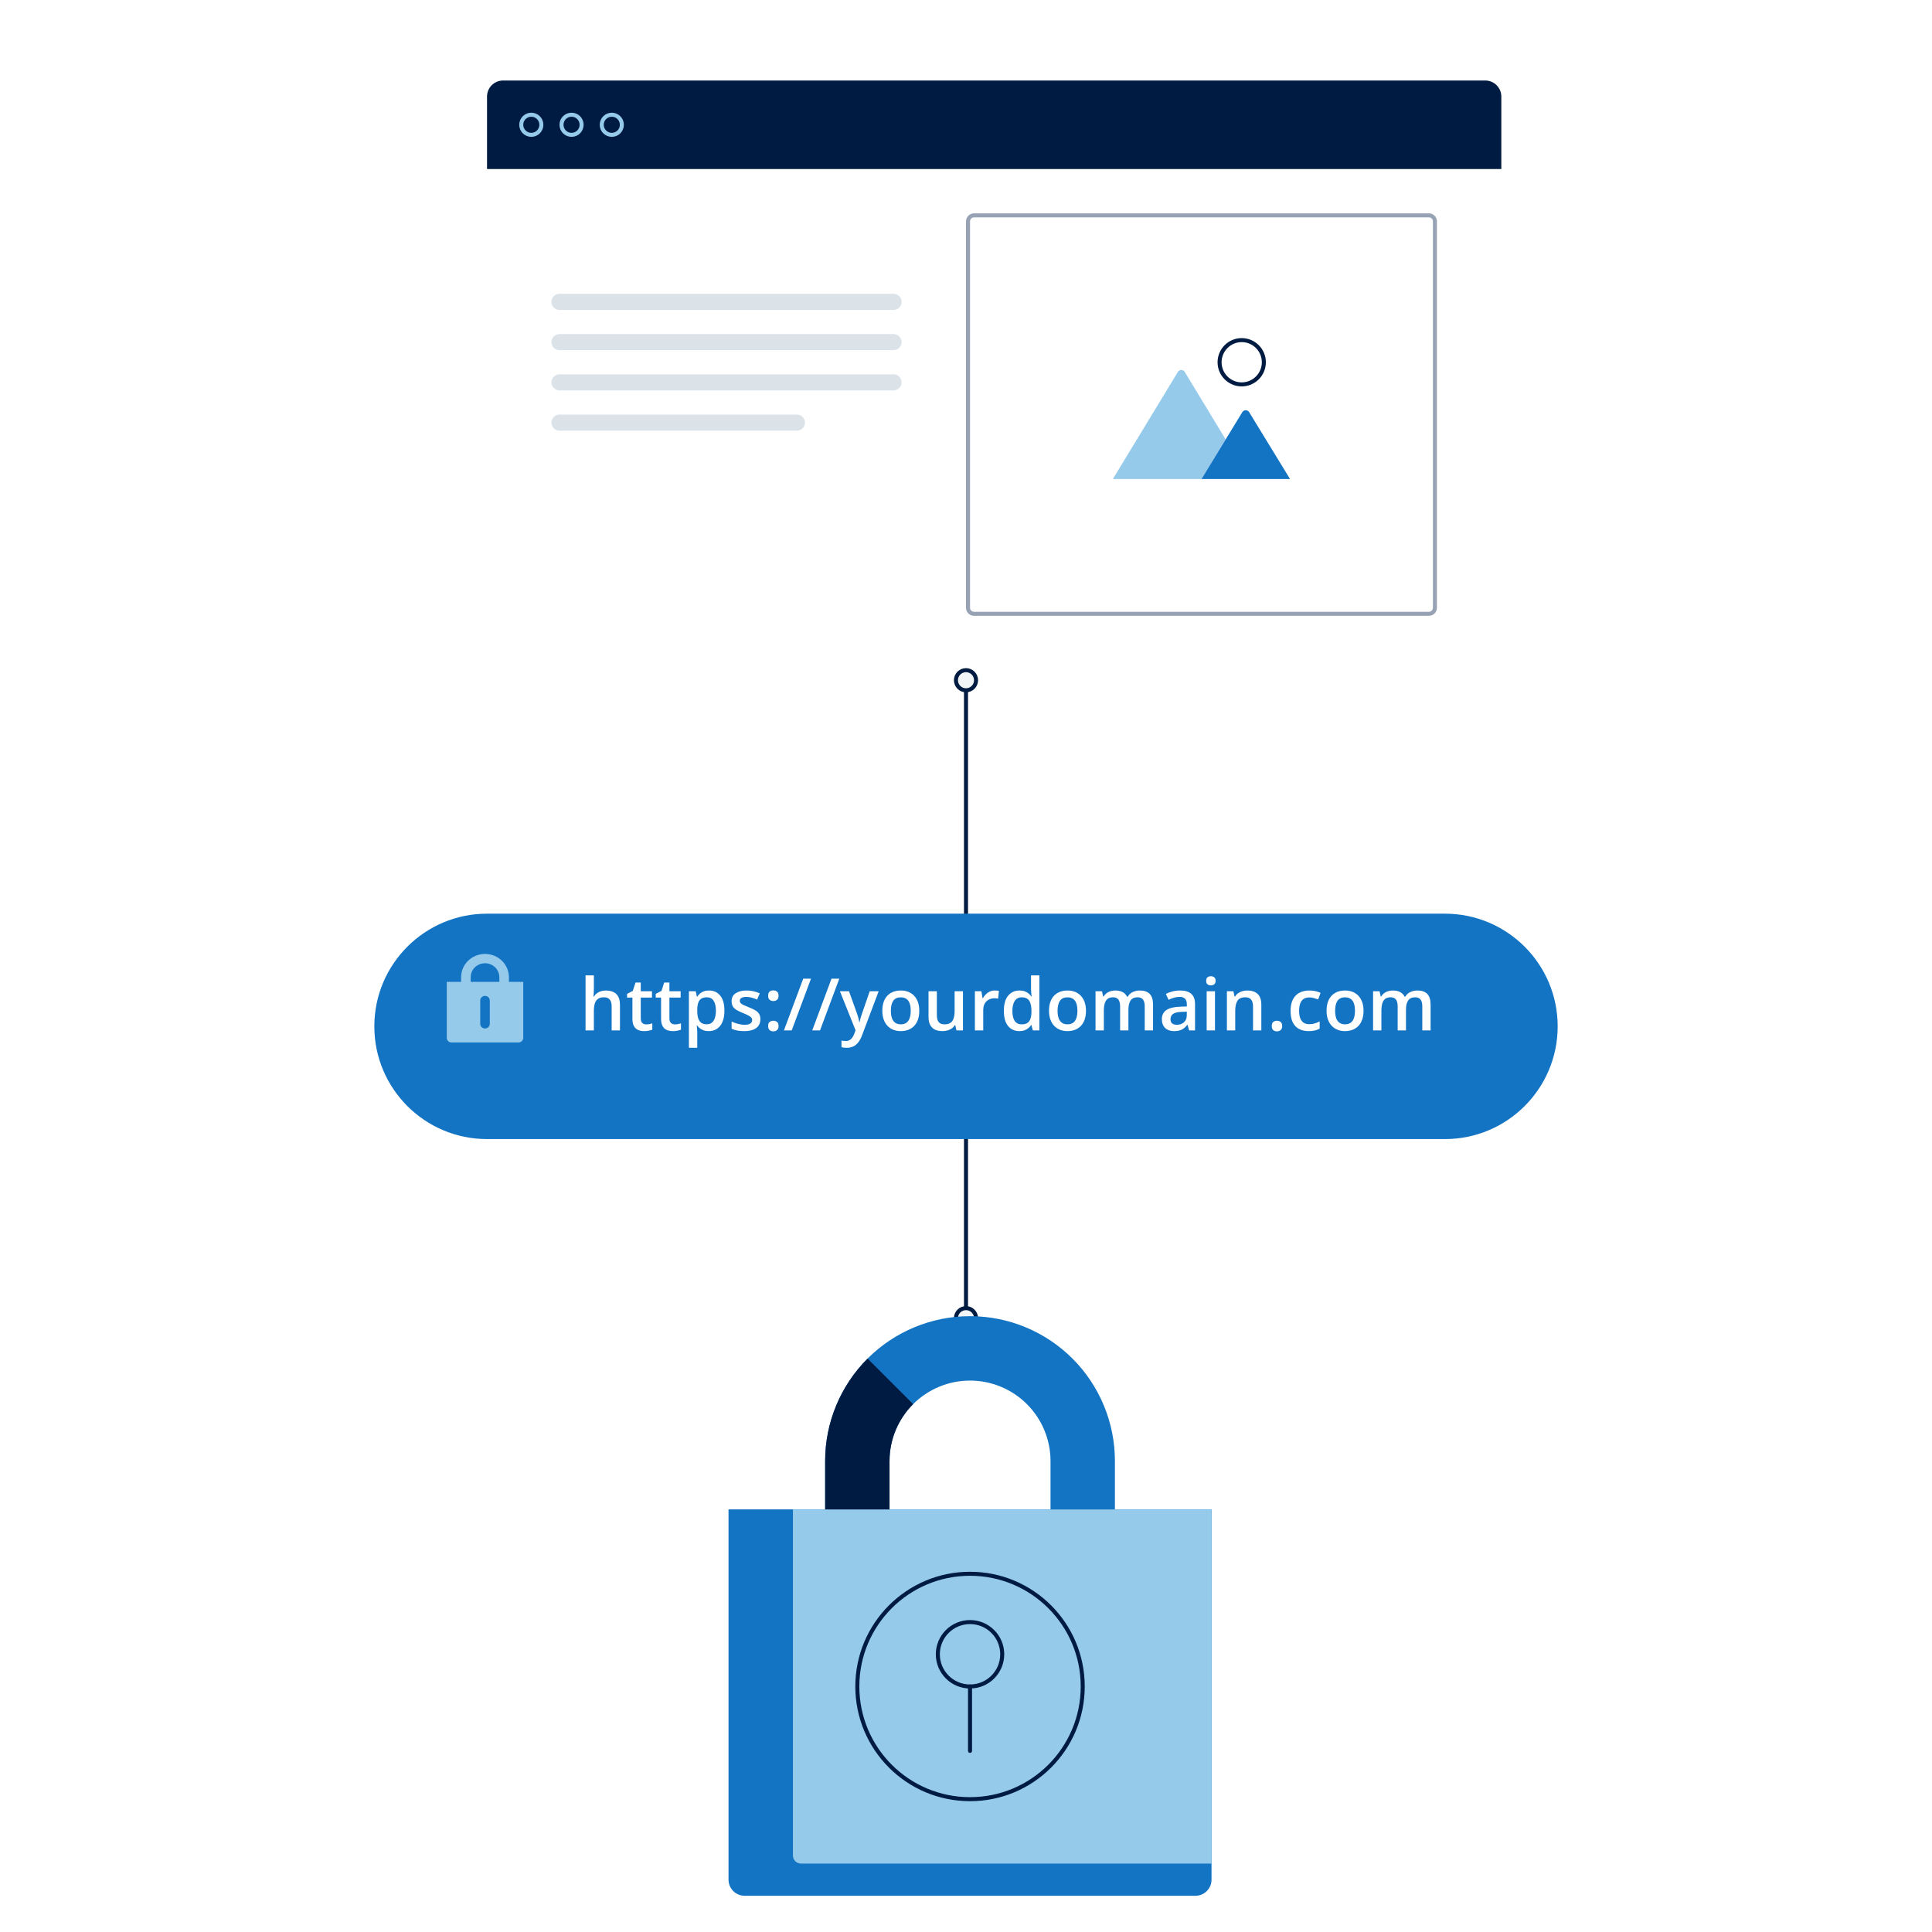 <?xml version="1.0" encoding="UTF-8"?>
<svg xmlns="http://www.w3.org/2000/svg" width="480" height="480" viewBox="0 0 480 480" fill="none">
  <g filter="url(#filter0_d_386_510)">
    <path d="M373 37V165C373 167.21 371.21 169 369 169H125C122.79 169 121 167.21 121 165V37H373Z" fill="white"></path>
    <path d="M125 15H369C371.21 15 373 16.79 373 19V37H121V19C121 16.79 122.79 15 125 15Z" fill="#001B41"></path>
    <path d="M132 28.5C133.381 28.5 134.5 27.381 134.5 26C134.5 24.619 133.381 23.5 132 23.5C130.619 23.5 129.5 24.619 129.5 26C129.5 27.381 130.619 28.5 132 28.5Z" stroke="#95CAEB"></path>
    <path d="M142 28.5C143.381 28.5 144.5 27.381 144.5 26C144.5 24.619 143.381 23.5 142 23.5C140.619 23.5 139.5 24.619 139.5 26C139.5 27.381 140.619 28.5 142 28.5Z" stroke="#95CAEB"></path>
    <path d="M152 28.5C153.381 28.5 154.5 27.381 154.5 26C154.5 24.619 153.381 23.5 152 23.5C150.619 23.5 149.5 24.619 149.5 26C149.5 27.381 150.619 28.5 152 28.5Z" stroke="#95CAEB"></path>
  </g>
  <path d="M139 77C137.9 77 137 76.1 137 75C137 73.9 137.9 73 139 73H222C223.1 73 224 73.9 224 75C224 76.1 223.1 77 222 77H139Z" fill="#DBE2E8"></path>
  <path d="M139 87C137.9 87 137 86.1 137 85C137 83.9 137.9 83 139 83H222C223.1 83 224 83.9 224 85C224 86.1 223.1 87 222 87H139Z" fill="#DBE2E8"></path>
  <path d="M139 97C137.9 97 137 96.1 137 95C137 93.9 137.9 93 139 93H222C223.1 93 224 93.9 224 95C224 96.1 223.1 97 222 97H139Z" fill="#DBE2E8"></path>
  <path d="M139 107C137.9 107 137 106.1 137 105C137 103.9 137.9 103 139 103H198C199.1 103 200 103.9 200 105C200 106.1 199.1 107 198 107H139Z" fill="#DBE2E8"></path>
  <path d="M355 54C355.55 54 356 54.45 356 55V151C356 151.55 355.55 152 355 152H242C241.45 152 241 151.55 241 151V55C241 54.45 241.45 54 242 54H355ZM355 53H242C240.9 53 240 53.9 240 55V151C240 152.1 240.9 153 242 153H355C356.1 153 357 152.1 357 151V55C357 53.9 356.1 53 355 53Z" fill="#97A3B4"></path>
  <mask id="mask0_386_510" style="mask-type:luminance" maskUnits="userSpaceOnUse" x="274" y="79" width="49" height="48">
    <path d="M322.5 79H274.5V127H322.5V79Z" fill="white"></path>
  </mask>
  <g mask="url(#mask0_386_510)">
    <path d="M308.5 96C305.19 96 302.5 93.31 302.5 90C302.5 86.69 305.19 84 308.5 84C311.81 84 314.5 86.69 314.5 90C314.5 93.31 311.81 96 308.5 96ZM308.5 85C305.74 85 303.5 87.24 303.5 90C303.5 92.76 305.74 95 308.5 95C311.26 95 313.5 92.76 313.5 90C313.5 87.24 311.26 85 308.5 85Z" fill="#001B41"></path>
    <path d="M294.35 92.41C293.96 91.77 293.03 91.76 292.64 92.41C289.2 98.08 276.49 119.01 276.49 119.01H298.49C298.49 119.01 301.6 113.92 304.51 109.16L294.35 92.42V92.41Z" fill="#95CAEB"></path>
    <path d="M320.5 119L310.35 102.4C309.96 101.76 309.04 101.76 308.65 102.4C306.07 106.62 298.5 119.01 298.5 119.01H320.5V119Z" fill="#1474C4"></path>
  </g>
  <path d="M240 327V169" stroke="#001B41" stroke-linecap="round"></path>
  <path d="M240 330C241.381 330 242.5 328.881 242.5 327.5C242.5 326.119 241.381 325 240 325C238.619 325 237.5 326.119 237.5 327.5C237.5 328.881 238.619 330 240 330Z" fill="#F2F5F8" stroke="#001B41"></path>
  <path d="M240 171.5C241.381 171.5 242.5 170.381 242.5 169C242.5 167.619 241.381 166.5 240 166.5C238.619 166.5 237.5 167.619 237.5 169C237.5 170.381 238.619 171.5 240 171.5Z" fill="#F2F5F8" stroke="#001B41"></path>
  <g filter="url(#filter1_d_386_510)">
    <path d="M359 278C374.46 278 387 265.46 387 250C387 234.54 374.46 222 359 222H121C105.54 222 93 234.54 93 250C93 265.46 105.54 278 121 278H359Z" fill="#1474C4"></path>
  </g>
  <path d="M147.542 242.324V245.761C147.542 246.118 147.53 246.467 147.507 246.807C147.489 247.146 147.469 247.41 147.445 247.598H147.56C147.765 247.258 148.017 246.979 148.315 246.763C148.614 246.54 148.948 246.373 149.317 246.262C149.692 246.15 150.091 246.095 150.513 246.095C151.257 246.095 151.89 246.221 152.411 246.473C152.933 246.719 153.331 247.103 153.606 247.624C153.888 248.146 154.028 248.822 154.028 249.654V256H151.963V250.041C151.963 249.285 151.808 248.72 151.497 248.345C151.187 247.964 150.706 247.773 150.056 247.773C149.429 247.773 148.931 247.905 148.562 248.169C148.198 248.427 147.938 248.811 147.779 249.32C147.621 249.824 147.542 250.439 147.542 251.166V256H145.477V242.324H147.542ZM160.541 254.506C160.811 254.506 161.077 254.482 161.341 254.436C161.604 254.383 161.845 254.321 162.062 254.251V255.815C161.833 255.915 161.537 256 161.174 256.07C160.811 256.141 160.433 256.176 160.04 256.176C159.489 256.176 158.994 256.085 158.555 255.903C158.115 255.716 157.767 255.396 157.509 254.945C157.251 254.494 157.122 253.87 157.122 253.073V247.844H155.795V246.921L157.219 246.191L157.896 244.108H159.196V246.271H161.982V247.844H159.196V253.047C159.196 253.539 159.319 253.905 159.565 254.146C159.812 254.386 160.137 254.506 160.541 254.506ZM167.66 254.506C167.93 254.506 168.196 254.482 168.46 254.436C168.724 254.383 168.964 254.321 169.181 254.251V255.815C168.952 255.915 168.656 256 168.293 256.07C167.93 256.141 167.552 256.176 167.159 256.176C166.608 256.176 166.113 256.085 165.674 255.903C165.234 255.716 164.886 255.396 164.628 254.945C164.37 254.494 164.241 253.87 164.241 253.073V247.844H162.914V246.921L164.338 246.191L165.015 244.108H166.315V246.271H169.102V247.844H166.315V253.047C166.315 253.539 166.438 253.905 166.685 254.146C166.931 254.386 167.256 254.506 167.66 254.506ZM176.15 246.086C177.305 246.086 178.23 246.508 178.928 247.352C179.631 248.195 179.982 249.449 179.982 251.113C179.982 252.215 179.818 253.144 179.49 253.899C179.168 254.649 178.714 255.218 178.128 255.604C177.548 255.985 176.871 256.176 176.098 256.176C175.605 256.176 175.178 256.111 174.814 255.982C174.451 255.854 174.141 255.687 173.883 255.481C173.625 255.271 173.408 255.042 173.232 254.796H173.109C173.139 255.03 173.165 255.291 173.188 255.578C173.218 255.859 173.232 256.117 173.232 256.352V260.315H171.158V246.271H172.846L173.136 247.615H173.232C173.414 247.34 173.634 247.085 173.892 246.851C174.155 246.616 174.472 246.432 174.841 246.297C175.216 246.156 175.652 246.086 176.15 246.086ZM175.597 247.773C175.028 247.773 174.571 247.888 174.226 248.116C173.886 248.339 173.637 248.676 173.479 249.127C173.326 249.578 173.244 250.144 173.232 250.823V251.113C173.232 251.834 173.306 252.446 173.452 252.95C173.604 253.448 173.854 253.829 174.199 254.093C174.551 254.351 175.025 254.479 175.623 254.479C176.127 254.479 176.543 254.342 176.871 254.066C177.205 253.791 177.454 253.398 177.618 252.889C177.782 252.379 177.864 251.778 177.864 251.087C177.864 250.038 177.677 249.224 177.302 248.644C176.933 248.063 176.364 247.773 175.597 247.773ZM188.912 253.223C188.912 253.861 188.757 254.4 188.446 254.84C188.136 255.279 187.682 255.613 187.084 255.842C186.492 256.064 185.766 256.176 184.904 256.176C184.225 256.176 183.639 256.126 183.146 256.026C182.66 255.933 182.2 255.786 181.767 255.587V253.803C182.229 254.02 182.748 254.207 183.322 254.365C183.902 254.523 184.45 254.603 184.966 254.603C185.646 254.603 186.135 254.497 186.434 254.286C186.732 254.069 186.882 253.782 186.882 253.425C186.882 253.214 186.82 253.026 186.697 252.862C186.58 252.692 186.357 252.52 186.029 252.344C185.707 252.162 185.232 251.945 184.605 251.693C183.99 251.447 183.472 251.201 183.05 250.955C182.628 250.709 182.309 250.413 182.092 250.067C181.875 249.716 181.767 249.268 181.767 248.723C181.767 247.861 182.106 247.208 182.786 246.763C183.472 246.312 184.377 246.086 185.502 246.086C186.1 246.086 186.662 246.147 187.189 246.271C187.723 246.388 188.244 246.561 188.754 246.789L188.104 248.345C187.664 248.151 187.222 247.993 186.776 247.87C186.337 247.741 185.889 247.677 185.432 247.677C184.898 247.677 184.491 247.759 184.21 247.923C183.935 248.087 183.797 248.321 183.797 248.626C183.797 248.854 183.864 249.048 183.999 249.206C184.134 249.364 184.365 249.522 184.693 249.681C185.027 249.839 185.49 250.035 186.082 250.27C186.662 250.492 187.163 250.727 187.585 250.973C188.013 251.213 188.341 251.509 188.569 251.86C188.798 252.212 188.912 252.666 188.912 253.223ZM190.846 254.91C190.846 254.43 190.969 254.093 191.215 253.899C191.467 253.7 191.771 253.601 192.129 253.601C192.486 253.601 192.791 253.7 193.043 253.899C193.301 254.093 193.43 254.43 193.43 254.91C193.43 255.379 193.301 255.719 193.043 255.93C192.791 256.135 192.486 256.237 192.129 256.237C191.771 256.237 191.467 256.135 191.215 255.93C190.969 255.719 190.846 255.379 190.846 254.91ZM190.846 247.387C190.846 246.9 190.969 246.558 191.215 246.358C191.467 246.159 191.771 246.06 192.129 246.06C192.486 246.06 192.791 246.159 193.043 246.358C193.301 246.558 193.43 246.9 193.43 247.387C193.43 247.85 193.301 248.187 193.043 248.397C192.791 248.603 192.486 248.705 192.129 248.705C191.771 248.705 191.467 248.603 191.215 248.397C190.969 248.187 190.846 247.85 190.846 247.387ZM201.489 243.15L196.699 256H194.766L199.556 243.15H201.489ZM208.521 243.15L203.73 256H201.797L206.587 243.15H208.521ZM208.679 246.271H210.929L212.924 251.825C213.012 252.077 213.091 252.326 213.161 252.572C213.237 252.812 213.302 253.05 213.354 253.284C213.413 253.519 213.46 253.753 213.495 253.987H213.548C213.606 253.683 213.688 253.343 213.794 252.968C213.905 252.587 214.028 252.206 214.163 251.825L216.079 246.271H218.303L214.128 257.336C213.888 257.969 213.592 258.508 213.24 258.953C212.895 259.404 212.484 259.744 212.01 259.973C211.535 260.207 210.993 260.324 210.384 260.324C210.091 260.324 209.836 260.307 209.619 260.271C209.402 260.242 209.218 260.21 209.065 260.175V258.522C209.188 258.552 209.344 258.578 209.531 258.602C209.719 258.625 209.912 258.637 210.111 258.637C210.48 258.637 210.8 258.563 211.069 258.417C211.339 258.271 211.567 258.062 211.755 257.793C211.942 257.529 212.098 257.228 212.221 256.888L212.563 255.974L208.679 246.271ZM228.393 251.113C228.393 251.922 228.287 252.64 228.076 253.267C227.865 253.894 227.558 254.424 227.153 254.857C226.749 255.285 226.263 255.613 225.694 255.842C225.126 256.064 224.484 256.176 223.77 256.176C223.102 256.176 222.489 256.064 221.933 255.842C221.376 255.613 220.893 255.285 220.482 254.857C220.078 254.424 219.765 253.894 219.542 253.267C219.319 252.64 219.208 251.922 219.208 251.113C219.208 250.041 219.393 249.133 219.762 248.389C220.137 247.639 220.67 247.067 221.361 246.675C222.053 246.282 222.876 246.086 223.831 246.086C224.728 246.086 225.519 246.282 226.204 246.675C226.89 247.067 227.426 247.639 227.812 248.389C228.199 249.139 228.393 250.047 228.393 251.113ZM221.335 251.113C221.335 251.822 221.42 252.429 221.59 252.933C221.766 253.437 222.035 253.823 222.398 254.093C222.762 254.356 223.23 254.488 223.805 254.488C224.379 254.488 224.848 254.356 225.211 254.093C225.574 253.823 225.841 253.437 226.011 252.933C226.181 252.429 226.266 251.822 226.266 251.113C226.266 250.404 226.181 249.804 226.011 249.312C225.841 248.813 225.574 248.436 225.211 248.178C224.848 247.914 224.376 247.782 223.796 247.782C222.94 247.782 222.316 248.069 221.924 248.644C221.531 249.218 221.335 250.041 221.335 251.113ZM239.247 246.271V256H237.621L237.34 254.69H237.226C237.021 255.024 236.76 255.303 236.443 255.525C236.127 255.742 235.775 255.903 235.389 256.009C235.002 256.12 234.595 256.176 234.167 256.176C233.435 256.176 232.808 256.053 232.286 255.807C231.771 255.555 231.375 255.168 231.1 254.646C230.824 254.125 230.687 253.451 230.687 252.625V246.271H232.761V252.238C232.761 252.994 232.913 253.56 233.218 253.935C233.528 254.31 234.009 254.497 234.659 254.497C235.286 254.497 235.784 254.368 236.153 254.11C236.522 253.853 236.783 253.472 236.936 252.968C237.094 252.464 237.173 251.846 237.173 251.113V246.271H239.247ZM247.14 246.086C247.304 246.086 247.482 246.095 247.676 246.112C247.869 246.13 248.036 246.153 248.177 246.183L247.983 248.116C247.86 248.081 247.708 248.055 247.526 248.037C247.351 248.02 247.192 248.011 247.052 248.011C246.683 248.011 246.331 248.072 245.997 248.195C245.663 248.312 245.367 248.494 245.109 248.74C244.852 248.98 244.649 249.282 244.503 249.646C244.356 250.009 244.283 250.431 244.283 250.911V256H242.209V246.271H243.826L244.107 247.984H244.204C244.397 247.639 244.638 247.322 244.925 247.035C245.212 246.748 245.54 246.52 245.909 246.35C246.284 246.174 246.694 246.086 247.14 246.086ZM253.248 256.176C252.088 256.176 251.156 255.754 250.453 254.91C249.756 254.061 249.407 252.81 249.407 251.157C249.407 249.487 249.762 248.225 250.471 247.369C251.186 246.514 252.126 246.086 253.292 246.086C253.784 246.086 254.215 246.153 254.584 246.288C254.953 246.417 255.27 246.593 255.533 246.815C255.803 247.038 256.031 247.287 256.219 247.562H256.315C256.286 247.381 256.251 247.12 256.21 246.78C256.175 246.435 256.157 246.115 256.157 245.822V242.324H258.231V256H256.614L256.245 254.673H256.157C255.981 254.954 255.759 255.209 255.489 255.438C255.226 255.66 254.909 255.839 254.54 255.974C254.177 256.108 253.746 256.176 253.248 256.176ZM253.828 254.497C254.713 254.497 255.337 254.242 255.7 253.732C256.063 253.223 256.251 252.458 256.263 251.438V251.166C256.263 250.076 256.087 249.241 255.735 248.661C255.384 248.075 254.742 247.782 253.811 247.782C253.066 247.782 252.498 248.084 252.105 248.688C251.719 249.285 251.525 250.12 251.525 251.192C251.525 252.265 251.719 253.085 252.105 253.653C252.498 254.216 253.072 254.497 253.828 254.497ZM269.807 251.113C269.807 251.922 269.701 252.64 269.49 253.267C269.279 253.894 268.972 254.424 268.567 254.857C268.163 255.285 267.677 255.613 267.108 255.842C266.54 256.064 265.898 256.176 265.184 256.176C264.516 256.176 263.903 256.064 263.347 255.842C262.79 255.613 262.307 255.285 261.896 254.857C261.492 254.424 261.179 253.894 260.956 253.267C260.733 252.64 260.622 251.922 260.622 251.113C260.622 250.041 260.807 249.133 261.176 248.389C261.551 247.639 262.084 247.067 262.775 246.675C263.467 246.282 264.29 246.086 265.245 246.086C266.142 246.086 266.933 246.282 267.618 246.675C268.304 247.067 268.84 247.639 269.227 248.389C269.613 249.139 269.807 250.047 269.807 251.113ZM262.749 251.113C262.749 251.822 262.834 252.429 263.004 252.933C263.18 253.437 263.449 253.823 263.812 254.093C264.176 254.356 264.645 254.488 265.219 254.488C265.793 254.488 266.262 254.356 266.625 254.093C266.988 253.823 267.255 253.437 267.425 252.933C267.595 252.429 267.68 251.822 267.68 251.113C267.68 250.404 267.595 249.804 267.425 249.312C267.255 248.813 266.988 248.436 266.625 248.178C266.262 247.914 265.79 247.782 265.21 247.782C264.354 247.782 263.73 248.069 263.338 248.644C262.945 249.218 262.749 250.041 262.749 251.113ZM283.175 246.086C284.265 246.086 285.085 246.367 285.636 246.93C286.192 247.492 286.471 248.395 286.471 249.637V256H284.405V250.006C284.405 249.268 284.262 248.711 283.975 248.336C283.688 247.961 283.251 247.773 282.665 247.773C281.845 247.773 281.253 248.037 280.89 248.564C280.532 249.086 280.354 249.845 280.354 250.841V256H278.288V250.006C278.288 249.514 278.224 249.104 278.095 248.775C277.972 248.441 277.781 248.192 277.523 248.028C277.266 247.858 276.94 247.773 276.548 247.773C275.979 247.773 275.525 247.902 275.186 248.16C274.852 248.418 274.611 248.799 274.465 249.303C274.318 249.801 274.245 250.413 274.245 251.14V256H272.18V246.271H273.788L274.078 247.58H274.192C274.392 247.24 274.638 246.962 274.931 246.745C275.229 246.522 275.561 246.358 275.924 246.253C276.287 246.142 276.665 246.086 277.058 246.086C277.784 246.086 278.396 246.215 278.895 246.473C279.393 246.725 279.765 247.111 280.011 247.633H280.169C280.474 247.105 280.898 246.716 281.443 246.464C281.988 246.212 282.565 246.086 283.175 246.086ZM293.168 246.086C294.398 246.086 295.327 246.358 295.954 246.903C296.587 247.448 296.903 248.298 296.903 249.452V256H295.436L295.04 254.62H294.97C294.694 254.972 294.41 255.262 294.117 255.49C293.824 255.719 293.484 255.889 293.098 256C292.717 256.117 292.251 256.176 291.7 256.176C291.12 256.176 290.602 256.07 290.145 255.859C289.688 255.643 289.327 255.314 289.063 254.875C288.8 254.436 288.668 253.879 288.668 253.205C288.668 252.203 289.04 251.45 289.784 250.946C290.534 250.442 291.665 250.164 293.177 250.111L294.864 250.05V249.54C294.864 248.866 294.706 248.386 294.39 248.099C294.079 247.812 293.64 247.668 293.071 247.668C292.585 247.668 292.113 247.738 291.656 247.879C291.199 248.02 290.754 248.192 290.32 248.397L289.652 246.938C290.127 246.687 290.666 246.481 291.27 246.323C291.879 246.165 292.512 246.086 293.168 246.086ZM294.855 251.351L293.599 251.395C292.567 251.43 291.844 251.605 291.428 251.922C291.012 252.238 290.804 252.672 290.804 253.223C290.804 253.703 290.947 254.055 291.234 254.277C291.521 254.494 291.899 254.603 292.368 254.603C293.083 254.603 293.675 254.4 294.144 253.996C294.618 253.586 294.855 252.985 294.855 252.194V251.351ZM301.86 246.271V256H299.795V246.271H301.86ZM300.841 242.544C301.157 242.544 301.43 242.629 301.658 242.799C301.893 242.969 302.01 243.262 302.01 243.678C302.01 244.088 301.893 244.381 301.658 244.557C301.43 244.727 301.157 244.812 300.841 244.812C300.513 244.812 300.234 244.727 300.006 244.557C299.783 244.381 299.672 244.088 299.672 243.678C299.672 243.262 299.783 242.969 300.006 242.799C300.234 242.629 300.513 242.544 300.841 242.544ZM309.894 246.086C310.989 246.086 311.842 246.37 312.451 246.938C313.066 247.501 313.374 248.406 313.374 249.654V256H311.309V250.041C311.309 249.285 311.153 248.72 310.843 248.345C310.532 247.964 310.052 247.773 309.401 247.773C308.458 247.773 307.802 248.063 307.433 248.644C307.069 249.224 306.888 250.064 306.888 251.166V256H304.822V246.271H306.431L306.721 247.589H306.835C307.046 247.249 307.307 246.971 307.617 246.754C307.934 246.531 308.285 246.364 308.672 246.253C309.064 246.142 309.472 246.086 309.894 246.086ZM315.967 254.91C315.967 254.43 316.09 254.093 316.336 253.899C316.588 253.7 316.893 253.601 317.25 253.601C317.607 253.601 317.912 253.7 318.164 253.899C318.422 254.093 318.551 254.43 318.551 254.91C318.551 255.379 318.422 255.719 318.164 255.93C317.912 256.135 317.607 256.237 317.25 256.237C316.893 256.237 316.588 256.135 316.336 255.93C316.09 255.719 315.967 255.379 315.967 254.91ZM325.125 256.176C324.205 256.176 323.408 255.997 322.734 255.64C322.061 255.282 321.542 254.734 321.179 253.996C320.815 253.258 320.634 252.32 320.634 251.184C320.634 250 320.833 249.033 321.231 248.283C321.63 247.533 322.181 246.979 322.884 246.622C323.593 246.265 324.404 246.086 325.318 246.086C325.898 246.086 326.423 246.145 326.892 246.262C327.366 246.373 327.768 246.511 328.096 246.675L327.48 248.327C327.123 248.181 326.757 248.058 326.382 247.958C326.007 247.858 325.646 247.809 325.301 247.809C324.732 247.809 324.258 247.935 323.877 248.187C323.502 248.438 323.221 248.813 323.033 249.312C322.852 249.81 322.761 250.428 322.761 251.166C322.761 251.881 322.854 252.484 323.042 252.977C323.229 253.463 323.508 253.832 323.877 254.084C324.246 254.33 324.7 254.453 325.239 254.453C325.772 254.453 326.25 254.389 326.672 254.26C327.094 254.131 327.492 253.964 327.867 253.759V255.552C327.498 255.763 327.103 255.918 326.681 256.018C326.259 256.123 325.74 256.176 325.125 256.176ZM338.766 251.113C338.766 251.922 338.66 252.64 338.449 253.267C338.238 253.894 337.931 254.424 337.526 254.857C337.122 255.285 336.636 255.613 336.067 255.842C335.499 256.064 334.857 256.176 334.143 256.176C333.475 256.176 332.862 256.064 332.306 255.842C331.749 255.613 331.266 255.285 330.855 254.857C330.451 254.424 330.138 253.894 329.915 253.267C329.692 252.64 329.581 251.922 329.581 251.113C329.581 250.041 329.766 249.133 330.135 248.389C330.51 247.639 331.043 247.067 331.734 246.675C332.426 246.282 333.249 246.086 334.204 246.086C335.101 246.086 335.892 246.282 336.577 246.675C337.263 247.067 337.799 247.639 338.186 248.389C338.572 249.139 338.766 250.047 338.766 251.113ZM331.708 251.113C331.708 251.822 331.793 252.429 331.963 252.933C332.139 253.437 332.408 253.823 332.771 254.093C333.135 254.356 333.604 254.488 334.178 254.488C334.752 254.488 335.221 254.356 335.584 254.093C335.947 253.823 336.214 253.437 336.384 252.933C336.554 252.429 336.639 251.822 336.639 251.113C336.639 250.404 336.554 249.804 336.384 249.312C336.214 248.813 335.947 248.436 335.584 248.178C335.221 247.914 334.749 247.782 334.169 247.782C333.313 247.782 332.689 248.069 332.297 248.644C331.904 249.218 331.708 250.041 331.708 251.113ZM352.134 246.086C353.224 246.086 354.044 246.367 354.595 246.93C355.151 247.492 355.43 248.395 355.43 249.637V256H353.364V250.006C353.364 249.268 353.221 248.711 352.934 248.336C352.646 247.961 352.21 247.773 351.624 247.773C350.804 247.773 350.212 248.037 349.849 248.564C349.491 249.086 349.312 249.845 349.312 250.841V256H347.247V250.006C347.247 249.514 347.183 249.104 347.054 248.775C346.931 248.441 346.74 248.192 346.482 248.028C346.225 247.858 345.899 247.773 345.507 247.773C344.938 247.773 344.484 247.902 344.145 248.16C343.811 248.418 343.57 248.799 343.424 249.303C343.277 249.801 343.204 250.413 343.204 251.14V256H341.139V246.271H342.747L343.037 247.58H343.151C343.351 247.24 343.597 246.962 343.89 246.745C344.188 246.522 344.52 246.358 344.883 246.253C345.246 246.142 345.624 246.086 346.017 246.086C346.743 246.086 347.355 246.215 347.854 246.473C348.352 246.725 348.724 247.111 348.97 247.633H349.128C349.433 247.105 349.857 246.716 350.402 246.464C350.947 246.212 351.524 246.086 352.134 246.086Z" fill="white"></path>
  <path d="M126.438 243.947V242.789C126.438 239.594 123.778 237 120.5 237C117.222 237 114.562 239.594 114.562 242.789V243.947H111V257.842C111 258.479 111.534 259 112.188 259H128.812C129.466 259 130 258.479 130 257.842V243.947H126.438ZM116.938 242.789C116.938 240.867 118.529 239.316 120.5 239.316C122.471 239.316 124.062 240.867 124.062 242.789V243.947H116.938V242.789ZM121.688 254.368C121.688 255.005 121.153 255.526 120.5 255.526C119.847 255.526 119.312 255.005 119.312 254.368V248.579C119.312 247.942 119.847 247.421 120.5 247.421C121.153 247.421 121.688 247.942 121.688 248.579V254.368Z" fill="#95CAEB"></path>
  <path d="M181 375H301V467C301 469.21 299.21 471 297 471H185C182.79 471 181 469.21 181 467V375Z" fill="#1474C4"></path>
  <path d="M197 375H301V463H199C197.9 463 197 462.1 197 461V375Z" fill="#95CAEB"></path>
  <path d="M205 363C205 353.45 208.79 344.3 215.54 337.54C222.29 330.79 231.45 327 241 327C250.55 327 259.7 330.79 266.46 337.54C273.21 344.29 277 353.45 277 363V375H261V363C261 357.7 258.89 352.61 255.14 348.86C251.39 345.11 246.3 343 241 343C235.7 343 230.61 345.11 226.86 348.86C223.11 352.61 221 357.7 221 363V375H205V363Z" fill="#1474C4"></path>
  <path d="M241 447C256.46 447 269 434.46 269 419C269 403.54 256.46 391 241 391C225.54 391 213 403.54 213 419C213 434.46 225.54 447 241 447Z" stroke="#001B41" stroke-miterlimit="10"></path>
  <path d="M241 419C245.42 419 249 415.42 249 411C249 406.58 245.42 403 241 403C236.58 403 233 406.58 233 411C233 415.42 236.58 419 241 419Z" stroke="#001B41" stroke-linecap="round" stroke-linejoin="round"></path>
  <path d="M241 419V435" stroke="#001B41" stroke-linecap="round" stroke-linejoin="round"></path>
  <path d="M205 375H221V363C221 360.37 221.51 357.77 222.52 355.34C223.53 352.91 225 350.71 226.86 348.85L215.55 337.54C212.2 340.88 209.55 344.85 207.74 349.22C205.93 353.59 205 358.27 205.01 363V375H205Z" fill="#001B41"></path>
  <defs>
    <filter id="filter0_d_386_510" x="101" y="0" width="292" height="194" filterUnits="userSpaceOnUse" color-interpolation-filters="sRGB">
      <feFlood flood-opacity="0" result="BackgroundImageFix"></feFlood>
      <feColorMatrix in="SourceAlpha" type="matrix" values="0 0 0 0 0 0 0 0 0 0 0 0 0 0 0 0 0 0 127 0" result="hardAlpha"></feColorMatrix>
      <feOffset dy="5"></feOffset>
      <feGaussianBlur stdDeviation="10"></feGaussianBlur>
      <feColorMatrix type="matrix" values="0 0 0 0 0.008 0 0 0 0 0.063 0 0 0 0 0.169 0 0 0 0.15 0"></feColorMatrix>
      <feBlend mode="normal" in2="BackgroundImageFix" result="effect1_dropShadow_386_510"></feBlend>
      <feBlend mode="normal" in="SourceGraphic" in2="effect1_dropShadow_386_510" result="shape"></feBlend>
    </filter>
    <filter id="filter1_d_386_510" x="73" y="207" width="334" height="96" filterUnits="userSpaceOnUse" color-interpolation-filters="sRGB">
      <feFlood flood-opacity="0" result="BackgroundImageFix"></feFlood>
      <feColorMatrix in="SourceAlpha" type="matrix" values="0 0 0 0 0 0 0 0 0 0 0 0 0 0 0 0 0 0 127 0" result="hardAlpha"></feColorMatrix>
      <feOffset dy="5"></feOffset>
      <feGaussianBlur stdDeviation="10"></feGaussianBlur>
      <feColorMatrix type="matrix" values="0 0 0 0 0.008 0 0 0 0 0.063 0 0 0 0 0.169 0 0 0 0.15 0"></feColorMatrix>
      <feBlend mode="normal" in2="BackgroundImageFix" result="effect1_dropShadow_386_510"></feBlend>
      <feBlend mode="normal" in="SourceGraphic" in2="effect1_dropShadow_386_510" result="shape"></feBlend>
    </filter>
  </defs>
</svg>
